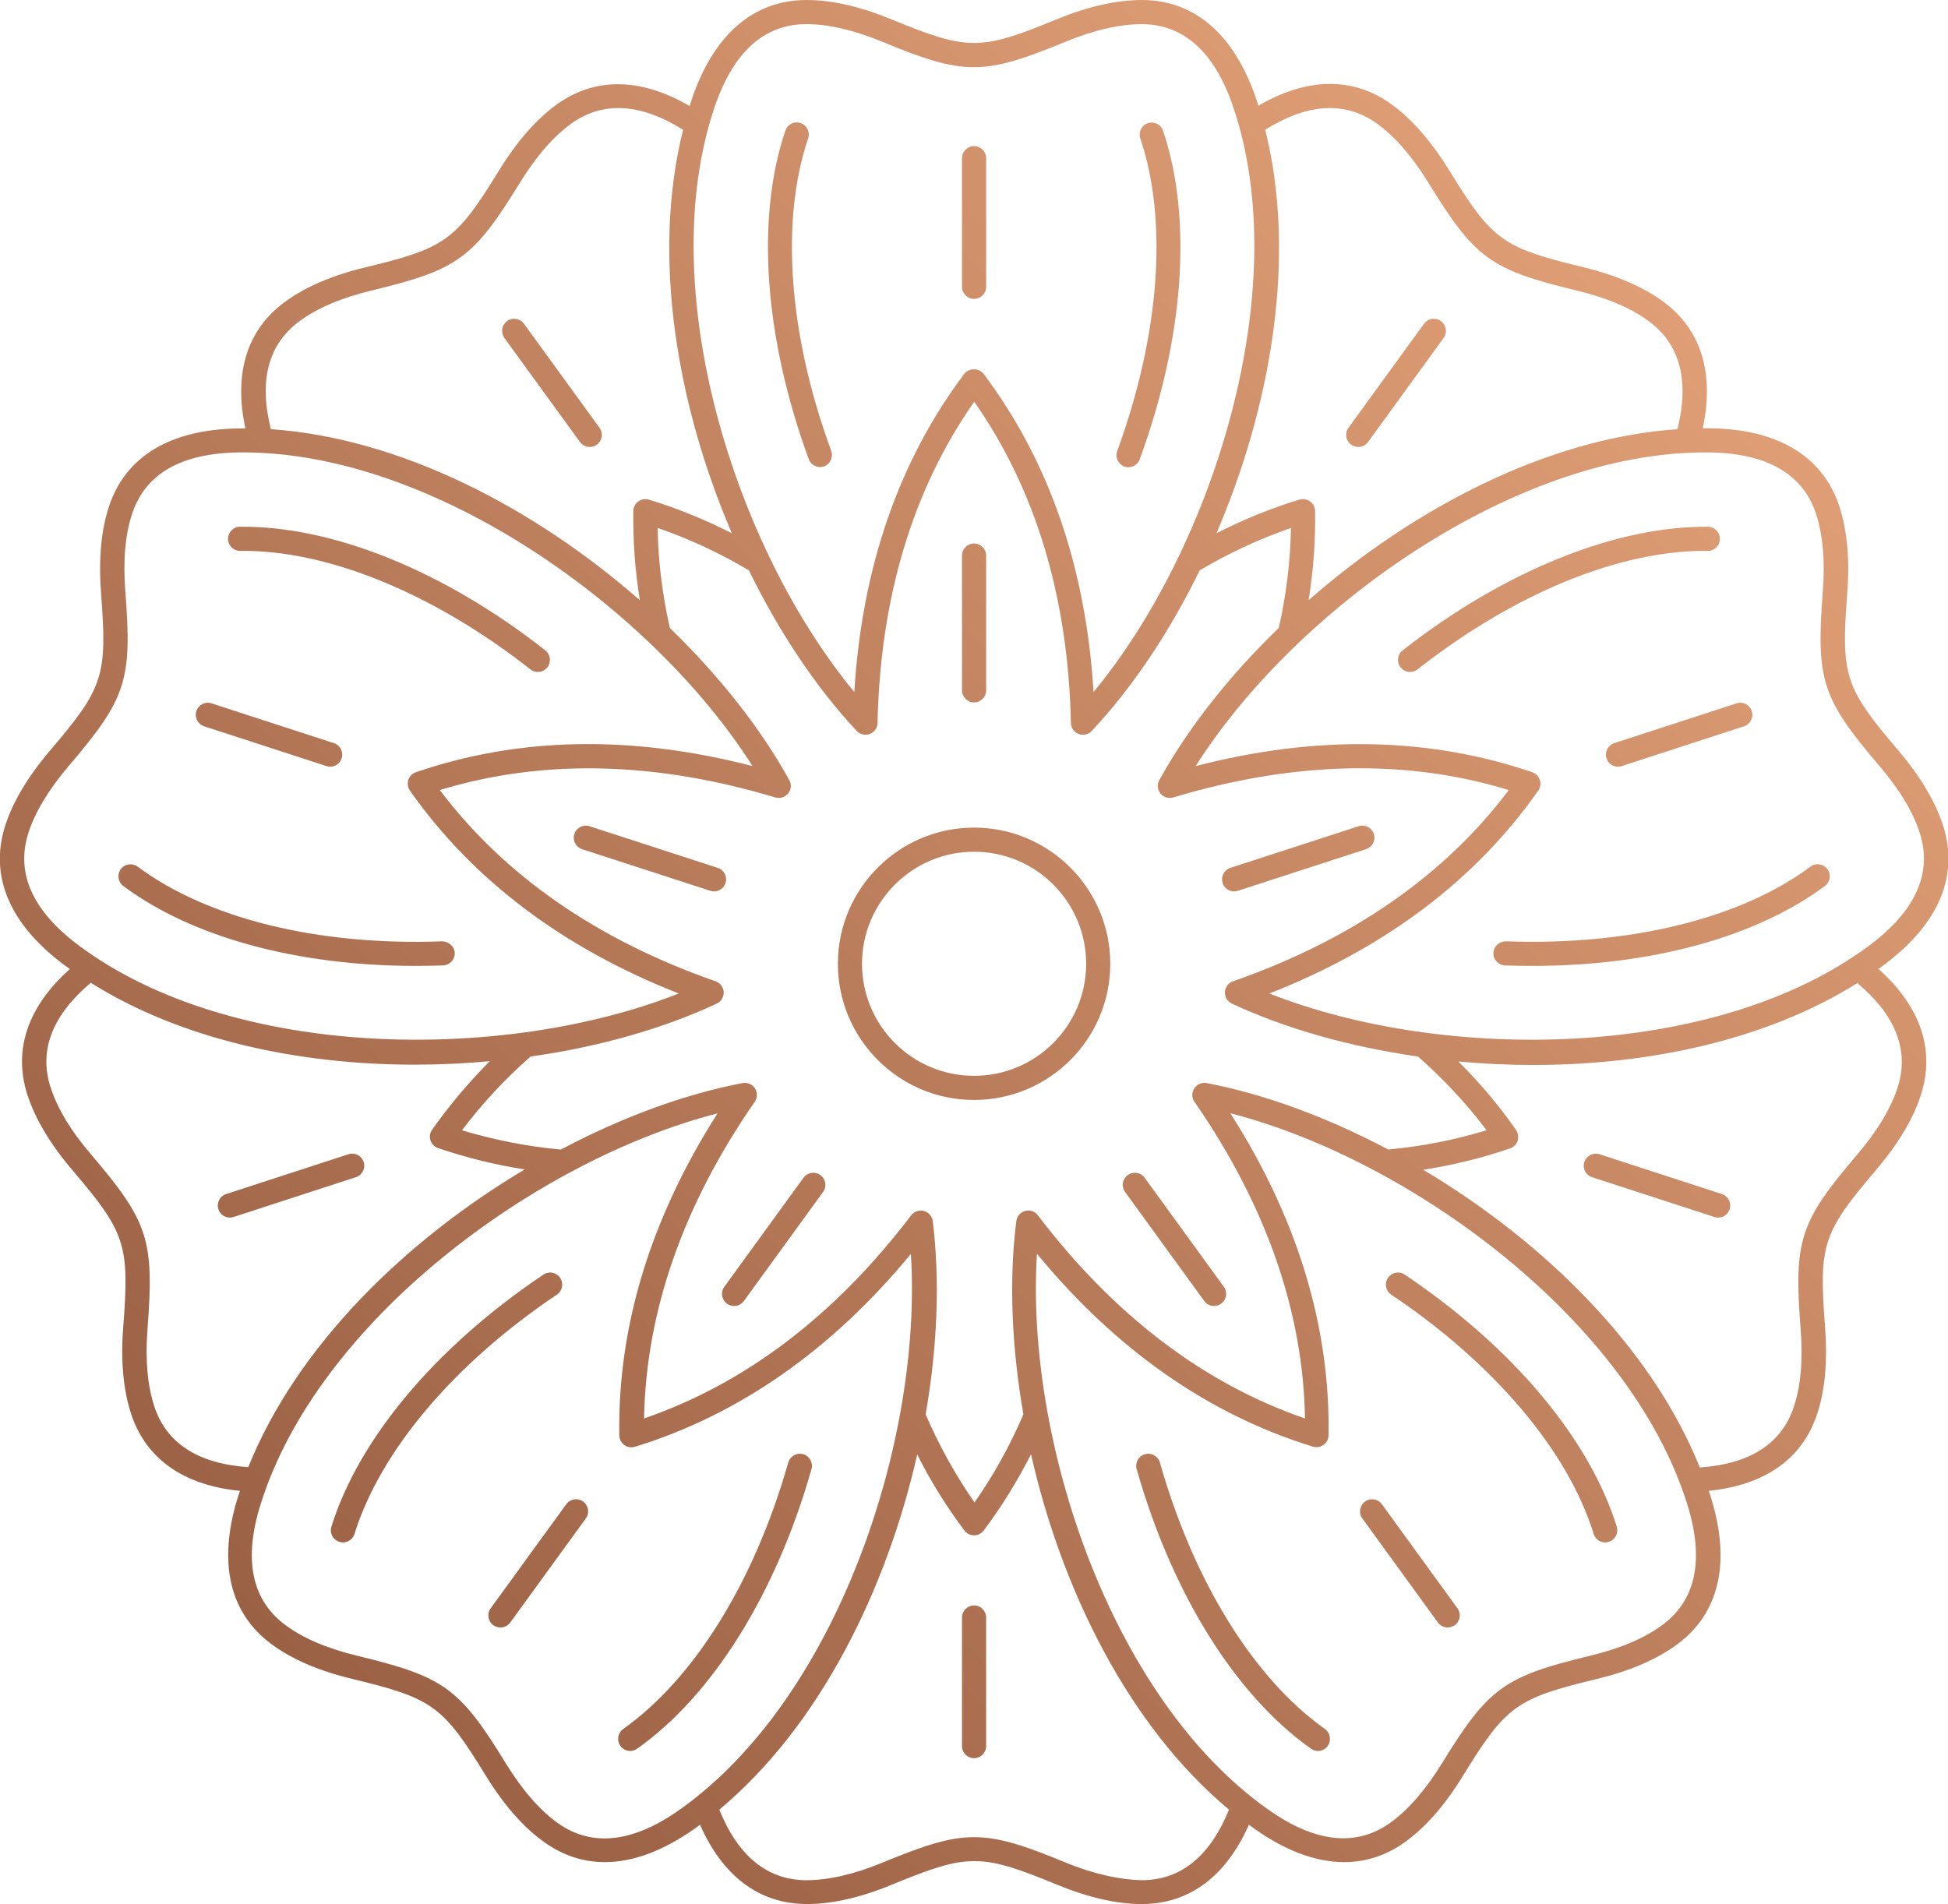 <svg xmlns="http://www.w3.org/2000/svg" xmlns:xlink="http://www.w3.org/1999/xlink" id="Layer_2" viewBox="0 0 129.15 126.28"><defs><style>.cls-1{fill:url(#New_Gradient_Swatch_4);fill-rule:evenodd;stroke-width:0px;}</style><linearGradient id="New_Gradient_Swatch_4" x1="19.19" y1="110.38" x2="109.97" y2="19.59" gradientUnits="userSpaceOnUse"><stop offset="0" stop-color="#9b6145"></stop><stop offset="1" stop-color="#df9e75"></stop></linearGradient></defs><g id="Layer_1-2"><path class="cls-1" d="M15.88,98.86c-3.71-.38-6.18-2.11-7.17-5.05-.53-1.59-.72-3.55-.54-5.81.42-5.47.17-6.25-3.39-10.43-1.47-1.73-2.47-3.42-2.98-5.02-.93-2.96.05-5.81,2.83-8.29-.12-.09-.25-.18-.37-.27-3.61-2.69-4.97-5.87-3.93-9.19.5-1.6,1.51-3.29,2.98-5.02,3.56-4.18,3.81-4.96,3.39-10.43-.17-2.27,0-4.22.54-5.81,1.11-3.3,4.08-5.07,8.58-5.13.1,0,.21,0,.31,0h.14c-.79-3.65.1-6.53,2.59-8.37,1.35-1,3.15-1.78,5.36-2.31,5.34-1.29,6-1.77,8.88-6.45,1.19-1.93,2.49-3.41,3.85-4.38,2.53-1.8,5.54-1.75,8.77.13.05-.15.09-.29.14-.44C47.31,2.31,49.92.04,53.4,0c.03,0,.06,0,.09,0,1.65,0,3.54.43,5.6,1.28,5.08,2.09,5.9,2.09,10.97,0C72.16.41,74.06,0,75.76,0c3.48.03,6.08,2.31,7.53,6.57.05.14.09.29.14.44,3.23-1.88,6.24-1.93,8.77-.13,1.37.97,2.66,2.45,3.86,4.38,2.87,4.68,3.54,5.16,8.88,6.45,2.21.54,4.01,1.31,5.36,2.31,2.49,1.85,3.37,4.73,2.59,8.38h.15c.1,0,.21,0,.31,0,4.5.05,7.47,1.83,8.58,5.13.53,1.59.72,3.55.54,5.81-.42,5.47-.17,6.25,3.39,10.43,1.47,1.73,2.47,3.42,2.98,5.02,1.04,3.32-.32,6.5-3.93,9.19-.12.09-.24.18-.37.27,2.78,2.49,3.76,5.34,2.83,8.3-.5,1.6-1.51,3.29-2.98,5.02-3.56,4.18-3.81,4.96-3.39,10.43.17,2.26,0,4.22-.54,5.81-.99,2.94-3.45,4.67-7.17,5.05.05.14.1.29.14.43,1.34,4.3.57,7.67-2.22,9.74-1.35,1-3.15,1.78-5.36,2.31-5.34,1.29-6,1.77-8.88,6.45-1.19,1.94-2.49,3.41-3.85,4.38-1.23.88-2.58,1.31-4.01,1.31-1.86,0-3.86-.74-5.94-2.21-.12-.09-.25-.18-.37-.27-1.51,3.41-3.92,5.23-7.02,5.26-.03,0-.06,0-.09,0-1.65,0-3.54-.43-5.6-1.28-5.08-2.09-5.9-2.09-10.97,0-2.06.85-3.95,1.28-5.6,1.28-.03,0-.06,0-.09,0-3.1-.03-5.51-1.84-7.02-5.26-.12.09-.25.18-.37.27-2.08,1.47-4.08,2.21-5.94,2.21-1.43,0-2.78-.44-4.01-1.32-1.37-.97-2.67-2.45-3.86-4.38-2.87-4.68-3.54-5.16-8.88-6.45-2.21-.53-4.01-1.31-5.36-2.31-2.79-2.07-3.56-5.44-2.22-9.74.05-.15.09-.29.14-.43ZM80.49,86.6c.16,0,.33-.05.47-.15.36-.26.44-.76.18-1.12l-5.25-7.23c-.26-.36-.76-.44-1.12-.18-.36.26-.44.76-.18,1.12l5.25,7.23c.16.22.4.33.65.33ZM95.98,107.92c.16,0,.33-.05.47-.15.36-.26.44-.76.18-1.12l-5.01-6.9c-.26-.36-.76-.44-1.12-.18-.36.26-.44.76-.18,1.12l5.01,6.9c.16.21.4.33.65.33ZM87.38,116.11c.25,0,.5-.12.65-.34.25-.36.17-.86-.19-1.12-4.71-3.34-8.7-9.78-10.94-17.67-.12-.42-.56-.67-.99-.55-.42.12-.67.56-.55.99,2.34,8.24,6.55,15,11.56,18.54.14.1.3.15.46.15ZM106.42,102.28c.08,0,.16-.01.24-.04.42-.13.66-.58.53-1-1.82-5.86-6.95-11.95-14.06-16.72-.37-.25-.86-.15-1.11.22-.25.37-.15.86.22,1.11,6.81,4.57,11.71,10.35,13.42,15.87.11.34.42.56.76.56ZM112.7,97.31c3.31-.23,5.41-1.57,6.22-4,.47-1.39.62-3.13.46-5.18-.46-5.9-.07-7.09,3.77-11.59,1.33-1.57,2.23-3.07,2.67-4.46.77-2.44-.14-4.76-2.68-6.89-6.03,3.78-13.82,5.43-21.49,5.43-1.67,0-3.33-.08-4.96-.23,1.42,1.41,2.7,2.93,3.82,4.54.14.21.18.47.11.71-.08.24-.26.43-.5.51-1.85.64-3.78,1.11-5.76,1.42,7.91,4.71,15.12,11.72,18.34,19.75ZM92.01,76.23c2.25-.21,4.45-.64,6.55-1.28-1.33-1.76-2.85-3.4-4.55-4.89-4.55-.65-8.81-1.86-12.34-3.51-.29-.14-.48-.44-.46-.77.02-.32.23-.61.54-.71,7.87-2.75,14.01-7.01,18.28-12.68-6.78-2.08-14.26-1.91-22.24.49-.31.09-.65-.01-.85-.26-.2-.25-.24-.6-.08-.89,1.88-3.41,4.62-6.9,7.92-10.09.5-2.2.77-4.43.81-6.63-2.08.72-4.11,1.66-6.05,2.81-2.02,4.13-4.49,7.81-7.16,10.65-.22.24-.56.32-.87.2-.3-.12-.51-.4-.51-.73-.18-8.33-2.34-15.49-6.41-21.3-4.07,5.81-6.23,12.97-6.41,21.3,0,.33-.21.61-.51.73-.09.04-.19.05-.29.05-.22,0-.43-.09-.58-.25-2.66-2.84-5.13-6.52-7.15-10.65-1.94-1.15-3.97-2.1-6.05-2.81.04,2.2.31,4.42.81,6.63,3.3,3.2,6.04,6.68,7.92,10.09.16.29.13.64-.08.89-.2.25-.54.35-.85.26-7.98-2.4-15.46-2.56-22.24-.49,4.27,5.66,10.41,9.93,18.28,12.68.31.11.52.39.54.71.02.33-.17.63-.46.77-3.53,1.65-7.79,2.87-12.34,3.51-1.7,1.49-3.22,3.13-4.55,4.89,2.11.64,4.31,1.07,6.55,1.28,4.06-2.15,8.22-3.68,12.05-4.41.32-.06.65.08.82.35.18.27.17.63-.01.89-4.75,6.85-7.21,13.91-7.34,21,6.71-2.31,12.66-6.83,17.71-13.47.2-.26.53-.37.84-.29.31.08.55.35.59.67.48,3.87.32,8.29-.47,12.82.89,2.07,1.98,4.03,3.24,5.84,1.26-1.8,2.35-3.76,3.24-5.84-.79-4.53-.96-8.96-.47-12.82.04-.32.27-.59.59-.67.32-.09.65.03.84.29,5.05,6.63,11,11.16,17.71,13.47-.12-7.09-2.59-14.15-7.33-21-.19-.27-.19-.62-.01-.89.18-.27.5-.41.82-.35,3.83.73,7.98,2.26,12.05,4.41ZM68.35,96.45c-.91,1.78-1.95,3.47-3.13,5.04-.15.2-.39.32-.64.32s-.49-.12-.64-.32c-1.18-1.57-2.23-3.25-3.13-5.04-2.03,8.97-6.47,18-13.12,23.55,1.24,3.08,3.17,4.65,5.73,4.68,1.5,0,3.17-.38,5.07-1.16,5.47-2.26,6.72-2.26,12.19,0,1.9.78,3.62,1.13,5.07,1.16,2.56-.03,4.48-1.6,5.73-4.68-6.65-5.55-11.09-14.58-13.12-23.55ZM68.75,83.14c-.78,12.37,4.89,29.46,15.31,36.84,3.11,2.21,5.84,2.51,8.1.9,1.19-.85,2.34-2.17,3.42-3.92,3.1-5.04,4.11-5.78,9.86-7.17,2-.48,3.61-1.17,4.78-2.04,2.23-1.65,2.78-4.34,1.65-7.98-3.8-12.19-18.3-22.86-30.3-25.95,4.44,6.96,6.63,14.14,6.51,21.36,0,.25-.13.49-.33.63-.2.15-.46.19-.7.12-6.9-2.12-13.05-6.41-18.3-12.79ZM48.67,86.6c.25,0,.49-.11.65-.33l5.25-7.23c.26-.36.18-.86-.18-1.12-.36-.26-.86-.18-1.12.18l-5.25,7.23c-.26.36-.18.86.18,1.12.14.1.31.15.47.15ZM33.18,107.92c.25,0,.49-.11.65-.33l5.01-6.9c.26-.36.18-.86-.18-1.12-.36-.26-.86-.18-1.12.18l-5.01,6.9c-.26.36-.18.86.18,1.12.14.1.31.15.47.15ZM41.78,116.11c.16,0,.32-.05.46-.15,5.01-3.54,9.22-10.3,11.56-18.54.12-.42-.13-.87-.55-.99-.43-.12-.87.13-.99.55-2.24,7.89-6.23,14.33-10.94,17.67-.36.26-.45.75-.19,1.12.16.22.4.34.65.34ZM22.74,102.28c.34,0,.66-.22.76-.56,1.72-5.51,6.61-11.3,13.42-15.87.37-.25.46-.74.22-1.11-.25-.37-.74-.47-1.11-.22-7.11,4.77-12.24,10.87-14.06,16.72-.13.42.1.87.53,1,.08.02.16.04.24.04ZM34.8,77.55c-1.98-.31-3.91-.79-5.76-1.42-.24-.08-.42-.27-.5-.51-.08-.24-.04-.5.11-.71,1.13-1.6,2.41-3.12,3.82-4.54-1.64.15-3.3.23-4.96.23-7.67,0-15.46-1.64-21.49-5.43-2.54,2.14-3.45,4.45-2.68,6.89.44,1.39,1.33,2.9,2.67,4.46,3.84,4.5,4.22,5.7,3.77,11.59-.16,2.05,0,3.79.46,5.18.81,2.43,2.91,3.77,6.22,4,3.23-8.04,10.44-15.05,18.34-19.75ZM47.57,73.83c-12.01,3.09-26.51,13.76-30.3,25.95-1.14,3.64-.58,6.33,1.65,7.98,1.17.87,2.78,1.56,4.78,2.04,5.75,1.39,6.77,2.13,9.86,7.17,1.08,1.75,2.23,3.07,3.42,3.92,2.26,1.61,4.99,1.31,8.1-.9,10.42-7.38,16.09-24.47,15.31-36.84-5.25,6.37-11.4,10.67-18.3,12.79-.24.07-.5.03-.7-.12-.2-.15-.33-.38-.33-.63-.12-7.22,2.07-14.39,6.51-21.36ZM64.58,72.94c4.98,0,9.03-4.05,9.03-9.03s-4.05-9.03-9.03-9.03-9.03,4.05-9.03,9.03,4.05,9.03,9.03,9.03ZM64.58,56.48c-4.09,0-7.43,3.33-7.43,7.43s3.33,7.43,7.43,7.43,7.43-3.33,7.43-7.43-3.33-7.43-7.43-7.43ZM64.58,46.58c.44,0,.8-.36.8-.8v-8.94c0-.44-.36-.8-.8-.8s-.8.36-.8.8v8.94c0,.44.36.8.8.8ZM64.58,19.82c.44,0,.8-.36.8-.8v-8.53c0-.44-.36-.8-.8-.8s-.8.36-.8.8v8.53c0,.44.36.8.8.8ZM54.35,30.98c.09,0,.18-.02.28-.05.41-.15.63-.61.48-1.03-2.83-7.7-3.38-15.26-1.53-20.73.14-.42-.08-.87-.5-1.01-.42-.14-.87.08-1.01.5-1.97,5.81-1.4,13.75,1.55,21.79.12.32.42.52.75.52ZM74.81,30.98c.33,0,.63-.2.75-.52,2.95-8.04,3.51-15.98,1.55-21.79-.14-.42-.6-.64-1.01-.5-.42.14-.64.6-.5,1.01,1.85,5.47,1.29,13.02-1.53,20.73-.15.41.06.87.48,1.03.09.03.18.05.28.05ZM45.28,8.6c-2.82-1.76-5.3-1.9-7.38-.42-1.19.85-2.34,2.17-3.42,3.92-3.1,5.04-4.11,5.78-9.86,7.17-2,.48-3.61,1.17-4.78,2.04-2.06,1.53-2.69,3.93-1.88,7.15,8.64.59,17.54,5.27,24.46,11.34-.32-1.98-.46-3.96-.43-5.92,0-.25.13-.49.33-.63.2-.15.46-.19.7-.12,1.87.57,3.71,1.32,5.5,2.23-3.63-8.45-5.34-18.36-3.23-26.76ZM83.88,8.6c2.11,8.4.4,18.31-3.23,26.76,1.78-.91,3.62-1.66,5.5-2.23.24-.07.5-.03.71.12.2.15.33.38.33.63.03,1.96-.11,3.94-.43,5.92,6.92-6.07,15.81-10.75,24.45-11.34.81-3.22.17-5.63-1.88-7.15-1.17-.87-2.78-1.56-4.78-2.04-5.75-1.39-6.76-2.12-9.86-7.17-1.08-1.75-2.23-3.07-3.42-3.92-2.08-1.48-4.57-1.34-7.38.42ZM53.49,1.6h-.08c-2.78.03-4.8,1.87-6.03,5.49-4.09,12.09,1.36,29.25,9.26,38.8.5-8.24,2.95-15.33,7.29-21.1.3-.4.98-.4,1.28,0,4.34,5.77,6.79,12.86,7.29,21.1,7.9-9.55,13.36-26.71,9.26-38.8-1.22-3.61-3.25-5.46-6.03-5.49-1.45,0-3.17.38-5.07,1.16-5.47,2.26-6.72,2.26-12.19,0-1.87-.77-3.55-1.16-4.99-1.16ZM47.34,59.11c.34,0,.65-.21.76-.55.14-.42-.09-.87-.51-1.01l-8.5-2.76c-.42-.14-.87.09-1.01.51-.14.42.09.87.51,1.01l8.5,2.76c.08.03.17.04.25.04ZM21.89,50.84c.34,0,.65-.21.76-.55.14-.42-.09-.87-.51-1.01l-8.11-2.64c-.42-.14-.87.09-1.01.51-.14.42.09.87.51,1.01l8.11,2.64c.08.03.16.04.25.04ZM27.54,64.05c.61,0,1.22-.01,1.84-.03.44-.02.79-.39.77-.83-.02-.44-.41-.76-.83-.77-8.19.31-15.56-1.5-20.19-4.95-.36-.26-.86-.19-1.12.16-.26.35-.19.86.16,1.12,4.56,3.4,11.55,5.3,19.37,5.3ZM35.66,44.56c.24,0,.47-.1.63-.31.27-.35.21-.85-.13-1.12-6.73-5.29-14.13-8.27-20.25-8.2-.44,0-.8.37-.79.81,0,.44.36.79.8.79,5.74-.08,12.8,2.79,19.25,7.86.15.12.32.17.49.17ZM16.13,30c-.09,0-.19,0-.28,0-3.81.05-6.2,1.4-7.08,4.04-.47,1.39-.62,3.13-.46,5.18.46,5.9.07,7.09-3.77,11.59-1.33,1.57-2.23,3.07-2.67,4.46-.83,2.65.3,5.15,3.36,7.43,10.23,7.63,28.24,7.74,39.77,3.18-7.68-3.02-13.67-7.54-17.82-13.45-.14-.21-.18-.47-.11-.71.08-.24.26-.43.5-.51,6.83-2.35,14.33-2.48,22.32-.41-6.59-10.39-21.06-20.8-33.76-20.8ZM81.82,59.11c.08,0,.16-.01.25-.04l8.5-2.76c.42-.14.65-.59.51-1.01-.14-.42-.59-.65-1.01-.51l-8.5,2.76c-.42.14-.65.59-.51,1.01.11.34.42.55.76.55ZM107.27,50.84c.08,0,.17-.01.25-.04l8.11-2.64c.42-.14.65-.59.51-1.01s-.59-.65-1.01-.51l-8.11,2.64c-.42.14-.65.59-.51,1.01.11.34.42.55.76.55ZM101.62,64.05c7.82,0,14.8-1.9,19.37-5.3.35-.26.43-.77.16-1.12-.26-.35-.77-.43-1.12-.16-4.63,3.45-12,5.25-20.19,4.95-.44,0-.81.33-.83.77-.02.44.33.81.77.83.62.02,1.23.03,1.84.03ZM93.49,44.56c.17,0,.35-.06.49-.17,6.37-5.01,13.3-7.86,19.03-7.86.07,0,.15,0,.22,0,.44,0,.79-.35.8-.79,0-.44-.35-.8-.79-.81-6.1-.06-13.51,2.92-20.25,8.2-.35.27-.41.78-.13,1.12.16.2.39.31.63.31ZM84.16,65.88c11.53,4.56,29.53,4.45,39.77-3.18,3.06-2.28,4.19-4.78,3.36-7.43-.44-1.4-1.34-2.9-2.67-4.46-3.84-4.5-4.22-5.7-3.77-11.59.16-2.05,0-3.79-.46-5.18-.88-2.63-3.27-3.99-7.08-4.04-.09,0-.19,0-.28,0-12.7,0-27.17,10.41-33.76,20.8,7.99-2.07,15.49-1.93,22.32.41.24.08.42.27.5.51.08.24.04.5-.11.71-4.14,5.91-10.13,10.43-17.82,13.45ZM64.58,116.59c.44,0,.8-.36.8-.8v-8.53c0-.44-.36-.8-.8-.8s-.8.36-.8.8v8.53c0,.44.36.8.8.8ZM113.91,80.74c.34,0,.65-.21.76-.55.03-.08.04-.17.04-.25,0-.34-.21-.65-.55-.76l-8.11-2.64c-.42-.13-.87.09-1.01.51-.03.08-.04.17-.04.25,0,.34.21.65.55.76l8.11,2.64c.08.03.17.04.25.04ZM90.05,29.64c.25,0,.49-.11.65-.33l5.01-6.9c.1-.14.15-.31.15-.47,0-.25-.11-.49-.33-.65-.36-.26-.86-.18-1.12.18l-5.01,6.9c-.1.14-.15.31-.15.47,0,.25.11.49.33.65.14.1.31.15.47.15ZM39.1,29.64c.16,0,.33-.05.47-.15.21-.16.33-.4.33-.65,0-.16-.05-.33-.15-.47l-5.01-6.9c-.26-.36-.76-.44-1.12-.18-.21.16-.33.4-.33.65,0,.16.05.33.15.47l5.01,6.9c.16.21.4.33.65.33ZM15.24,80.74c.08,0,.17-.01.25-.04l8.11-2.64c.34-.11.55-.42.55-.76,0-.08-.01-.17-.04-.25-.14-.42-.59-.65-1.01-.51l-8.11,2.64c-.34.11-.55.42-.55.76,0,.08.01.17.04.25.11.34.42.55.76.55Z"></path></g></svg>